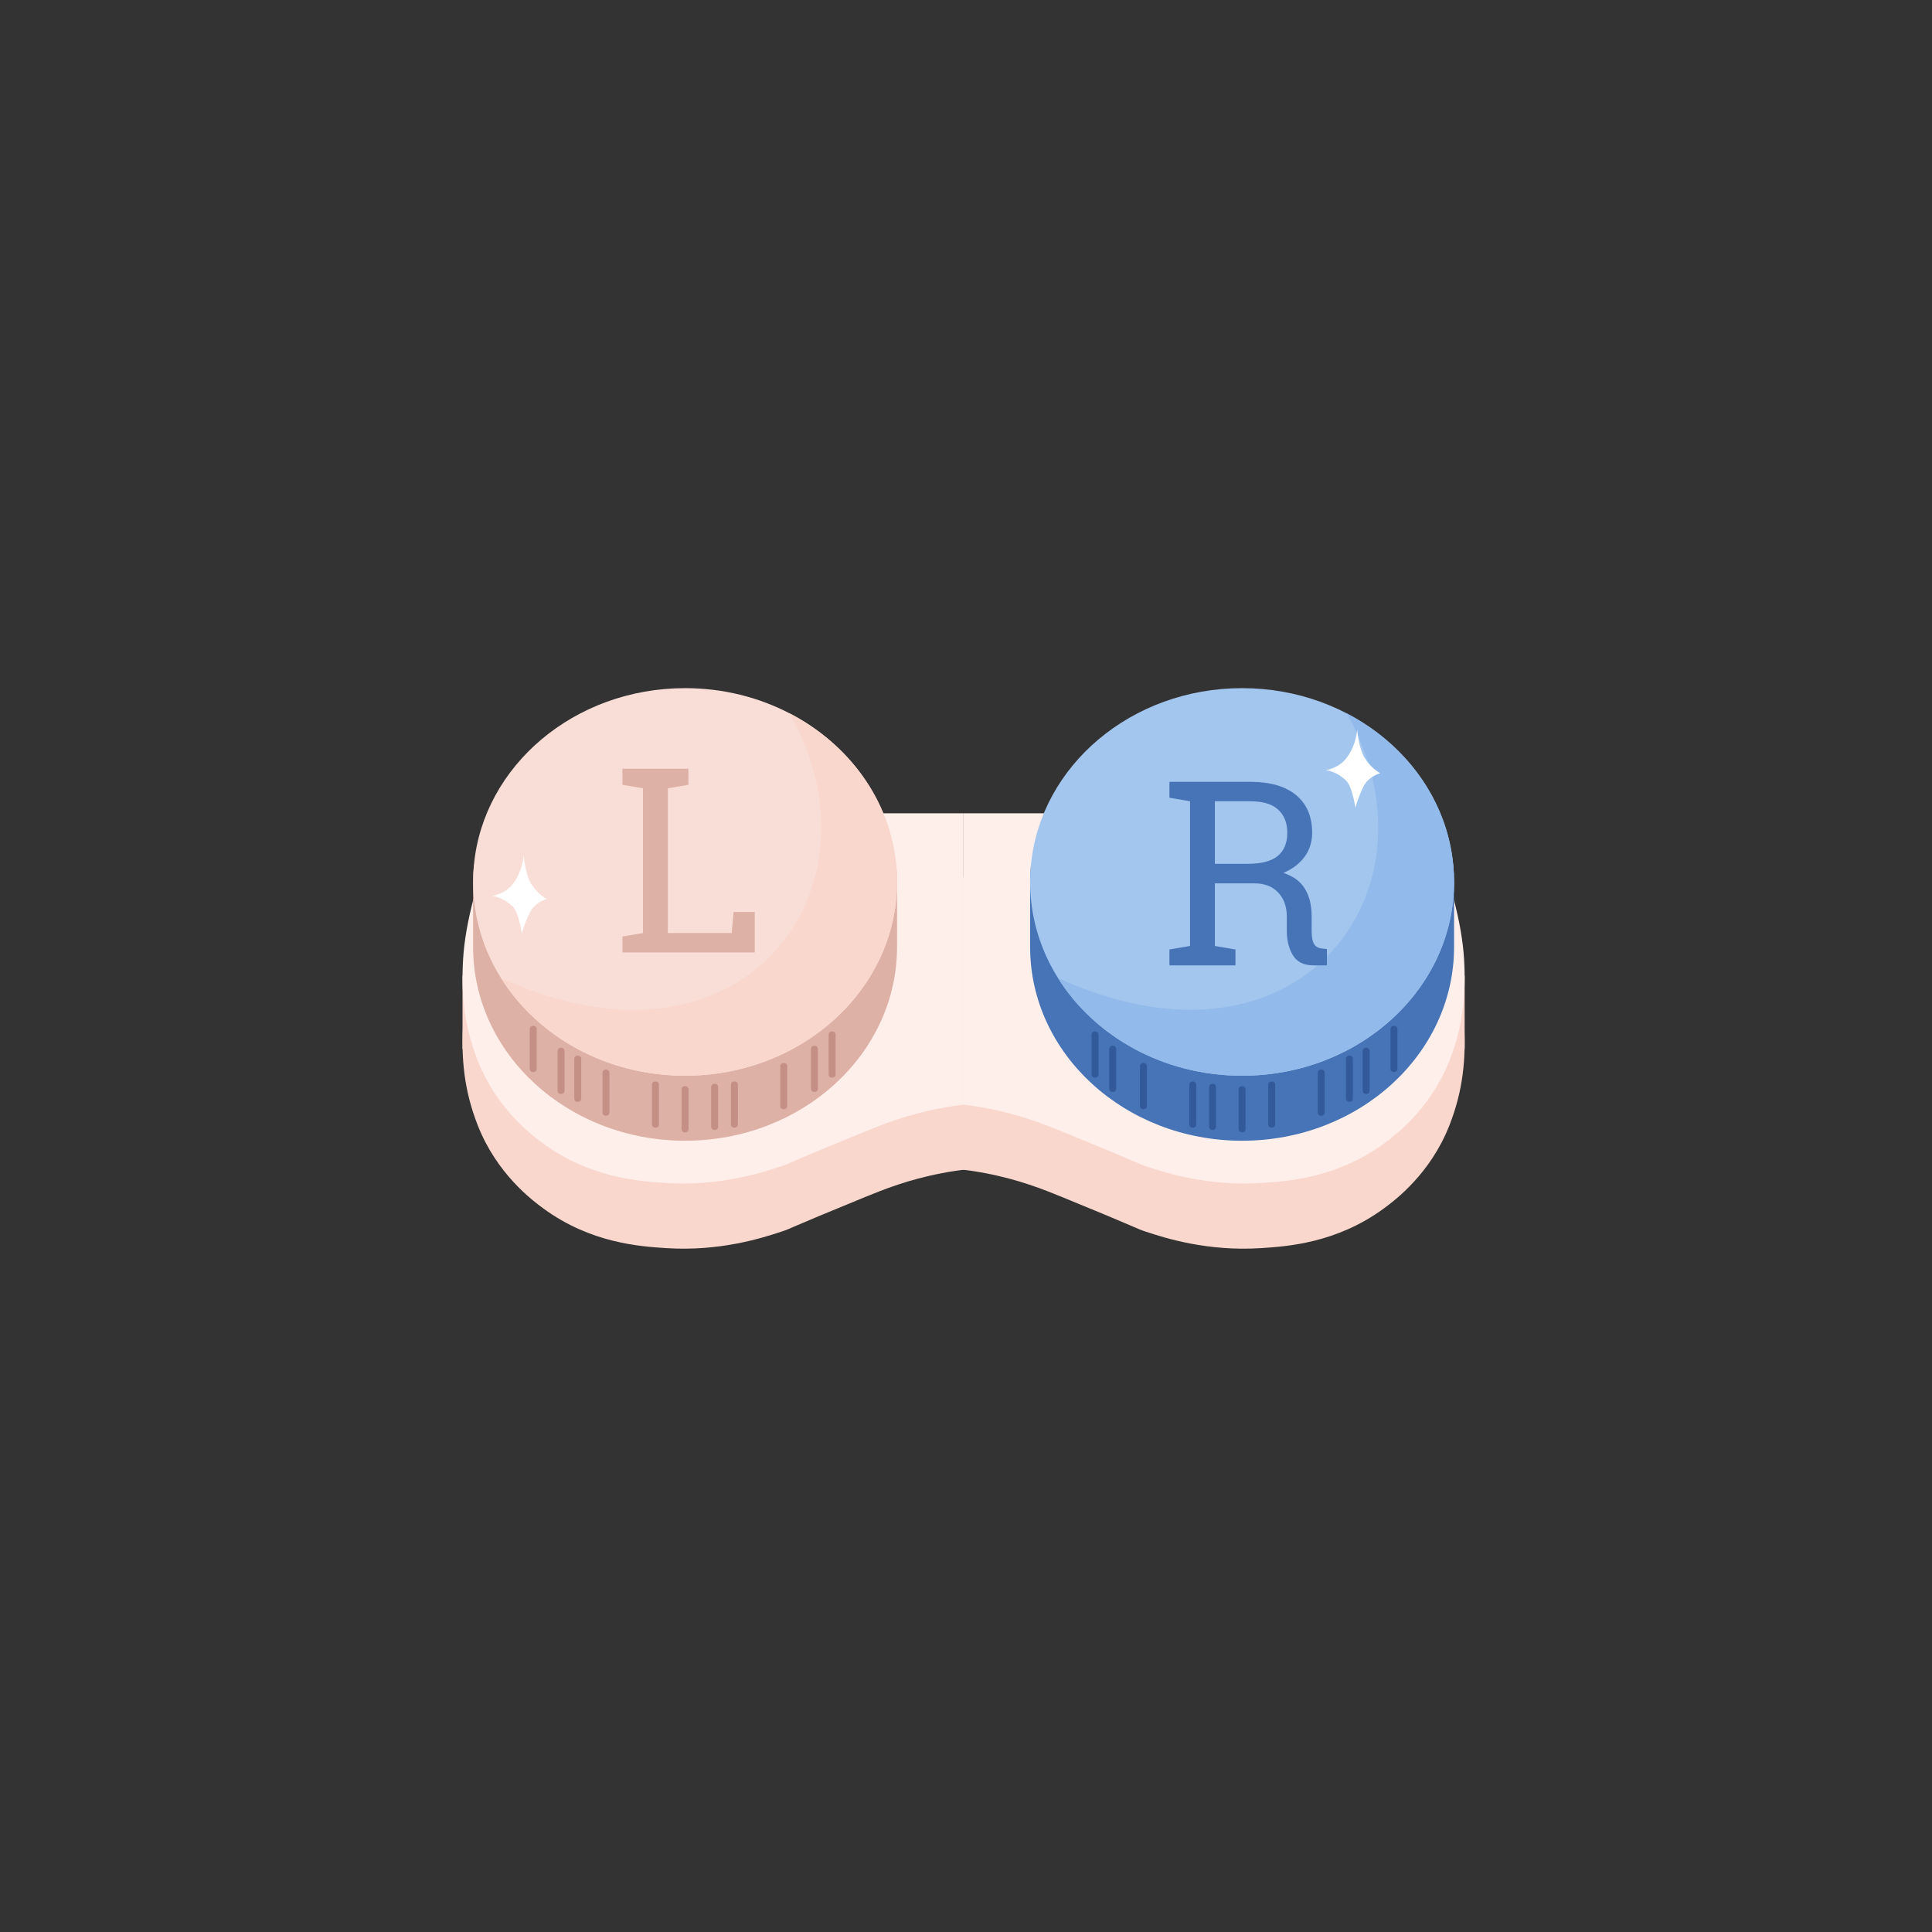 <?xml version="1.0" encoding="utf-8"?>
<svg xmlns="http://www.w3.org/2000/svg" height="2666.667" viewBox="0 0 2666.667 2666.667" width="2666.667">
  <rect x="0" y="0" width="2666.667" height="2666.667" fill="#333333" stroke="none"/>
  <g>
    <g>
      <path d="M 15200,9924 H 4800 v -760 h 10400 v 760" fill="#f9d7cd" transform="matrix(.133 0 0 -.133 0 2666.667)"/>
      <path d="m 4806.24,9430.5 c -21.55,-360.2 8.88,-695.8 151.91,-1059.4 197.37,-501.8 561.63,-775.3 682.26,-863.5 492.61,-360 1002.63,-392.9 1273.9,-410.4 555.17,-35.8 993.3,104.3 1193.95,170.6 112.38,37.1 29.1,16.2 863.48,357.1 199.1,81.3 453.65,183.8 804.85,250.5 98.74,18.8 181.72,30.3 239.81,37.3 0,1011 0,2021.9 0,3032.9 -1595.44,0 -3190.93,0 -4786.41,0 -280.8,-642.3 -402.62,-1162 -423.75,-1515.1" fill="#f9d7cd" transform="matrix(.133 0 0 -.133 0 2666.667)"/>
      <path d="m 15193.8,9430.5 c 21.5,-360.2 -8.9,-695.8 -152,-1059.4 -197.3,-501.8 -561.6,-775.3 -682.2,-863.5 -492.6,-360 -1002.6,-392.9 -1273.9,-410.4 -555.2,-35.8 -993.3,104.3 -1194,170.6 -112.3,37.1 -29.1,16.2 -863.4,357.1 -199.1,81.3 -453.7,183.8 -804.9,250.5 -98.7,18.8 -181.7,30.3 -239.85,37.3 0,1011 0,2021.9 0,3032.9 1595.45,0 3190.95,0 4786.45,0 280.8,-642.3 402.6,-1162 423.8,-1515.1" fill="#f9d7cd" transform="matrix(.133 0 0 -.133 0 2666.667)"/>
      <path d="m 4806.22,10099.3 c -21.48,-359 8.85,-693.5 151.43,-1056 196.75,-500.2 559.85,-772.9 680.11,-860.8 491.06,-358.9 999.48,-391.6 1269.88,-409.1 553.42,-35.7 990.17,104 1190.19,170.1 112.03,36.9 29.01,16.2 860.76,355.9 198.47,81.1 452.21,183.2 802.31,249.8 98.43,18.7 181.15,30.1 239.1,37.2 0,1007.7 0,2015.5 0,3023.2 -1590.46,0 -3180.91,0 -4771.37,0 -279.91,-640.2 -401.35,-1158.3 -422.41,-1510.3" fill="#ffefeb" transform="matrix(.133 0 0 -.133 0 2666.667)"/>
      <path d="m 9309.46,10897.4 v -674.7 c 0,-1110.5 -985.05,-2011.1 -2199.82,-2011.1 -1214.77,0 -2199.81,900.6 -2199.81,2011.1 v 674.7 c 0,59.9 2.9,119.2 8.69,178.1 h 198.84 c 350.86,684.4 1111.01,1158.3 1992.28,1158.3 881.28,0 1640.93,-473.9 1992.29,-1158.3 h 198.84 c 5.79,-58.9 8.69,-118.2 8.69,-178.1" fill="#ddb1a6" transform="matrix(.133 0 0 -.133 0 2666.667)"/>
      <path d="m 9309.46,10897.4 c 0,-1110.5 -985.05,-2011.1 -2199.82,-2011.1 -818.05,0 -1531.85,408.3 -1910.72,1014 -183.88,294 -289.09,634.2 -289.09,997.1 0,59.9 2.9,119.2 8.69,178.1 98.45,1027.5 1041.99,1833.1 2191.12,1833.1 394.79,0 764.97,-95.1 1084.95,-261.6 612.45,-317.6 1041.51,-896.7 1106.18,-1571.5 5.79,-58.9 8.69,-118.2 8.69,-178.1" fill="#f9ded7" transform="matrix(.133 0 0 -.133 0 2666.667)"/>
      <path d="m 7073.36,8743.3 v -410.4 c 0,-46.6 72.39,-46.7 72.39,0 v 410.4 c 0,46.6 -72.39,46.7 -72.39,0" fill="#c49086" transform="matrix(.133 0 0 -.133 0 2666.667)"/>
      <path d="m 7380.2,8768.3 v -410.4 c 0,-46.6 72.4,-46.7 72.4,0 v 410.4 c 0,46.6 -72.4,46.7 -72.4,0" fill="#c49086" transform="matrix(.133 0 0 -.133 0 2666.667)"/>
      <path d="m 7585.43,8792.3 v -410.5 c 0,-46.6 72.39,-46.7 72.39,0 v 410.5 c 0,46.5 -72.39,46.6 -72.39,0" fill="#c49086" transform="matrix(.133 0 0 -.133 0 2666.667)"/>
      <path d="m 6252.44,8915.8 v -410.5 c 0,-46.6 72.4,-46.6 72.4,0 v 410.5 c 0,46.6 -72.4,46.6 -72.4,0" fill="#c49086" transform="matrix(.133 0 0 -.133 0 2666.667)"/>
      <path d="m 5959.55,9060.3 v -410.4 c 0,-46.6 72.39,-46.7 72.39,0 v 410.4 c 0,46.6 -72.39,46.7 -72.39,0" fill="#c49086" transform="matrix(.133 0 0 -.133 0 2666.667)"/>
      <path d="m 5786.2,9142 v -410.4 c 0,-46.6 72.4,-46.7 72.4,0 V 9142 c 0,46.6 -72.4,46.7 -72.4,0" fill="#c49086" transform="matrix(.133 0 0 -.133 0 2666.667)"/>
      <path d="m 5497.29,9369.2 v -410.5 c 0,-46.6 72.39,-46.6 72.39,0 v 410.5 c 0,46.6 -72.39,46.6 -72.39,0" fill="#c49086" transform="matrix(.133 0 0 -.133 0 2666.667)"/>
      <path d="m 6766.51,8792.3 v -410.5 c 0,-46.6 72.39,-46.7 72.39,0 v 410.5 c 0,46.5 -72.39,46.6 -72.39,0" fill="#c49086" transform="matrix(.133 0 0 -.133 0 2666.667)"/>
      <path d="m 8097.5,8983.5 v -410.4 c 0,-46.6 72.39,-46.7 72.39,0 v 410.4 c 0,46.6 -72.39,46.7 -72.39,0" fill="#c49086" transform="matrix(.133 0 0 -.133 0 2666.667)"/>
      <path d="m 8416.3,9162.9 v -410.5 c 0,-46.6 72.39,-46.7 72.39,0 v 410.5 c 0,46.5 -72.39,46.6 -72.39,0" fill="#c49086" transform="matrix(.133 0 0 -.133 0 2666.667)"/>
      <path d="m 8599.28,9311.6 v -410.4 c 0,-46.6 72.38,-46.7 72.38,0 v 410.4 c 0,46.6 -72.38,46.7 -72.38,0" fill="#c49086" transform="matrix(.133 0 0 -.133 0 2666.667)"/>
      <path d="m 6459.55,10165.8 v 164.9 l 213.39,36.7 v 1501.8 l -213.39,36.7 v 166.2 h 213.39 257.95 213.44 v -166.2 l -213.44,-36.7 v -1501.8 h 662.55 l 19.6,218.7 h 219.99 v -420.3 H 6459.55" fill="#ddb1a6" transform="matrix(.133 0 0 -.133 0 2666.667)"/>
      <path d="m 15193.8,10099.3 c 21.5,-359 -8.9,-693.5 -151.5,-1056 -196.7,-500.2 -559.8,-772.9 -680.1,-860.8 -491,-358.9 -999.4,-391.6 -1269.8,-409.1 -553.5,-35.7 -990.2,104 -1190.2,170.1 -112.1,36.9 -29,16.2 -860.8,355.9 -198.5,81.1 -452.2,183.2 -802.3,249.8 -98.4,18.7 -181.2,30.1 -239.1,37.2 0,1007.7 0,2015.5 0,3023.2 1590.5,0 3180.9,0 4771.4,0 279.9,-640.2 401.3,-1158.3 422.4,-1510.3" fill="#ffefeb" transform="matrix(.133 0 0 -.133 0 2666.667)"/>
      <path d="m 10690.5,10897.4 v -674.7 c 0,-1110.5 985.1,-2011.1 2199.9,-2011.1 1214.7,0 2199.8,900.6 2199.8,2011.1 v 674.7 c 0,59.9 -2.9,119.2 -8.7,178.1 h -198.9 c -350.8,684.4 -1111,1158.3 -1992.2,1158.3 -881.3,0 -1641,-473.9 -1992.3,-1158.3 h -198.9 c -5.8,-58.9 -8.7,-118.2 -8.7,-178.1" fill="#4674b7" transform="matrix(.133 0 0 -.133 0 2666.667)"/>
      <path d="m 12926.6,8743.3 v -410.4 c 0,-46.6 -72.3,-46.7 -72.3,0 v 410.4 c 0,46.6 72.3,46.7 72.3,0" fill="#325a9b" transform="matrix(.133 0 0 -.133 0 2666.667)"/>
      <path d="m 12619.8,8768.3 v -410.4 c 0,-46.6 -72.4,-46.7 -72.4,0 v 410.4 c 0,46.6 72.4,46.7 72.4,0" fill="#325a9b" transform="matrix(.133 0 0 -.133 0 2666.667)"/>
      <path d="m 12414.6,8792.3 v -410.5 c 0,-46.6 -72.4,-46.7 -72.4,0 v 410.5 c 0,46.5 72.4,46.6 72.4,0" fill="#325a9b" transform="matrix(.133 0 0 -.133 0 2666.667)"/>
      <path d="m 13747.6,8915.8 v -410.5 c 0,-46.6 -72.4,-46.6 -72.4,0 v 410.5 c 0,46.6 72.4,46.6 72.4,0" fill="#325a9b" transform="matrix(.133 0 0 -.133 0 2666.667)"/>
      <path d="m 14040.4,9060.3 v -410.4 c 0,-46.6 -72.3,-46.7 -72.3,0 v 410.4 c 0,46.6 72.3,46.7 72.3,0" fill="#325a9b" transform="matrix(.133 0 0 -.133 0 2666.667)"/>
      <path d="m 14213.8,9142 v -410.4 c 0,-46.6 -72.4,-46.7 -72.4,0 V 9142 c 0,46.6 72.4,46.7 72.4,0" fill="#325a9b" transform="matrix(.133 0 0 -.133 0 2666.667)"/>
      <path d="m 14502.7,9369.2 v -410.5 c 0,-46.6 -72.4,-46.6 -72.4,0 v 410.5 c 0,46.6 72.4,46.6 72.4,0" fill="#325a9b" transform="matrix(.133 0 0 -.133 0 2666.667)"/>
      <path d="m 13233.5,8792.3 v -410.5 c 0,-46.6 -72.4,-46.7 -72.4,0 v 410.5 c 0,46.5 72.4,46.6 72.4,0" fill="#325a9b" transform="matrix(.133 0 0 -.133 0 2666.667)"/>
      <path d="m 11902.5,8983.5 v -410.4 c 0,-46.6 -72.4,-46.7 -72.4,0 v 410.4 c 0,46.6 72.4,46.7 72.4,0" fill="#325a9b" transform="matrix(.133 0 0 -.133 0 2666.667)"/>
      <path d="m 11583.7,9162.9 v -410.5 c 0,-46.6 -72.4,-46.7 -72.4,0 v 410.5 c 0,46.5 72.4,46.6 72.4,0" fill="#325a9b" transform="matrix(.133 0 0 -.133 0 2666.667)"/>
      <path d="m 11400.7,9311.6 v -410.4 c 0,-46.6 -72.4,-46.7 -72.4,0 v 410.4 c 0,46.6 72.4,46.7 72.4,0" fill="#325a9b" transform="matrix(.133 0 0 -.133 0 2666.667)"/>
      <path d="m 10690.5,10897.4 c 0,-1110.5 985.1,-2011.1 2199.9,-2011.1 1214.7,0 2199.8,900.6 2199.8,2011.1 0,59.9 -2.9,119.2 -8.7,178.1 -98.5,1027.5 -1042,1833.1 -2191.1,1833.1 -1149.2,0 -2092.7,-805.6 -2191.2,-1833.1 -5.8,-58.9 -8.7,-118.2 -8.7,-178.1" fill="#a3c6ef" transform="matrix(.133 0 0 -.133 0 2666.667)"/>
      <path d="m 9309.46,10897.4 c 0,-1110.5 -985.05,-2011.1 -2199.82,-2011.1 -818.05,0 -1531.85,408.3 -1910.72,1014 2521.66,-1149.2 4025.34,933.6 2995.67,2746.7 612.45,-317.6 1041.51,-896.7 1106.18,-1571.5 5.79,-58.9 8.69,-118.2 8.69,-178.1" fill="#f9d7cd" transform="matrix(.133 0 0 -.133 0 2666.667)"/>
      <path d="m 15090.2,10897.4 c 0,-1110.5 -985.1,-2011.1 -2199.8,-2011.1 -818.1,0 -1531.9,408.3 -1910.8,1014 2521.7,-1149.2 4025.4,933.6 2995.7,2746.7 612.5,-317.6 1041.5,-896.7 1106.2,-1571.5 5.8,-58.9 8.7,-118.2 8.7,-178.1" fill="#92baea" transform="matrix(.133 0 0 -.133 0 2666.667)"/>
      <path d="m 13757.5,12056.9 c 41.6,9.7 134,30.1 203.3,111.6 97.6,114.9 118.8,250.4 123.7,310.2 5.1,-51.9 25,-207.3 75.5,-290.3 53.4,-87.8 122.7,-137.9 163.4,-163.4 -34.5,-8.3 -98.1,-38.3 -143.5,-91.1 -42.7,-49.8 -102.9,-217.7 -113.5,-268.2 -9.3,56.5 -38.6,226.5 -95.7,282.3 -94,91.8 -194.8,109.3 -213.2,108.9" fill="#fff" transform="matrix(.133 0 0 -.133 0 2666.667)"/>
      <path d="m 5107.27,10751.4 c 41.55,9.7 133.97,30 203.23,111.6 97.64,114.9 118.89,250.4 123.74,310.1 5.11,-51.8 25.04,-207.2 75.51,-290.2 53.39,-87.8 122.75,-138 163.39,-163.4 -34.44,-8.3 -98.13,-38.4 -143.46,-91.2 -42.77,-49.8 -102.95,-217.6 -113.57,-268.1 -9.31,56.4 -38.52,226.5 -95.64,282.2 -94.04,91.9 -194.82,109.4 -213.2,109" fill="#fff" transform="matrix(.133 0 0 -.133 0 2666.667)"/>
      <path d="m 12608,11085.5 h 339.1 c 144,0 248.7,27.5 314.2,82.5 65.5,54.9 98.2,135.3 98.2,240.9 0,100.3 -31.4,179.8 -94.3,238.3 -62.8,58.5 -160.2,87.7 -292,87.7 H 12608 Z m 365.2,851 c 207.8,0 367.1,-46 478,-138.1 110.8,-92.1 166.2,-222.8 166.2,-392.1 0,-92.6 -25.7,-174.6 -77.2,-246.2 -51.5,-71.6 -125.3,-127.8 -221.3,-168.9 103.9,-34.1 178.7,-89.5 224.6,-166.3 45.8,-76.8 68.7,-171.5 68.7,-284.1 v -153.2 c 0,-58.5 7.4,-101.7 22.3,-129.6 14.8,-27.9 39.3,-44.5 73.3,-49.7 l 62.8,-7.9 v -168.9 h -138.7 c -100.4,0 -171.8,34.9 -214.1,104.7 -42.4,69.9 -63.5,154.5 -63.5,254 v 148 c 0,103.8 -30.1,187.2 -90.4,250.1 -60.2,62.8 -141,94.2 -242.2,94.2 H 12608 v -649.4 l 213.4,-36.7 v -164.9 h -684.8 v 164.9 l 213.4,36.7 v 1501.8 l -213.4,36.7 v 164.9 h 213.4 623.2" fill="#4674b7" transform="matrix(.133 0 0 -.133 0 2666.667)"/>
    </g>
  </g>
</svg>